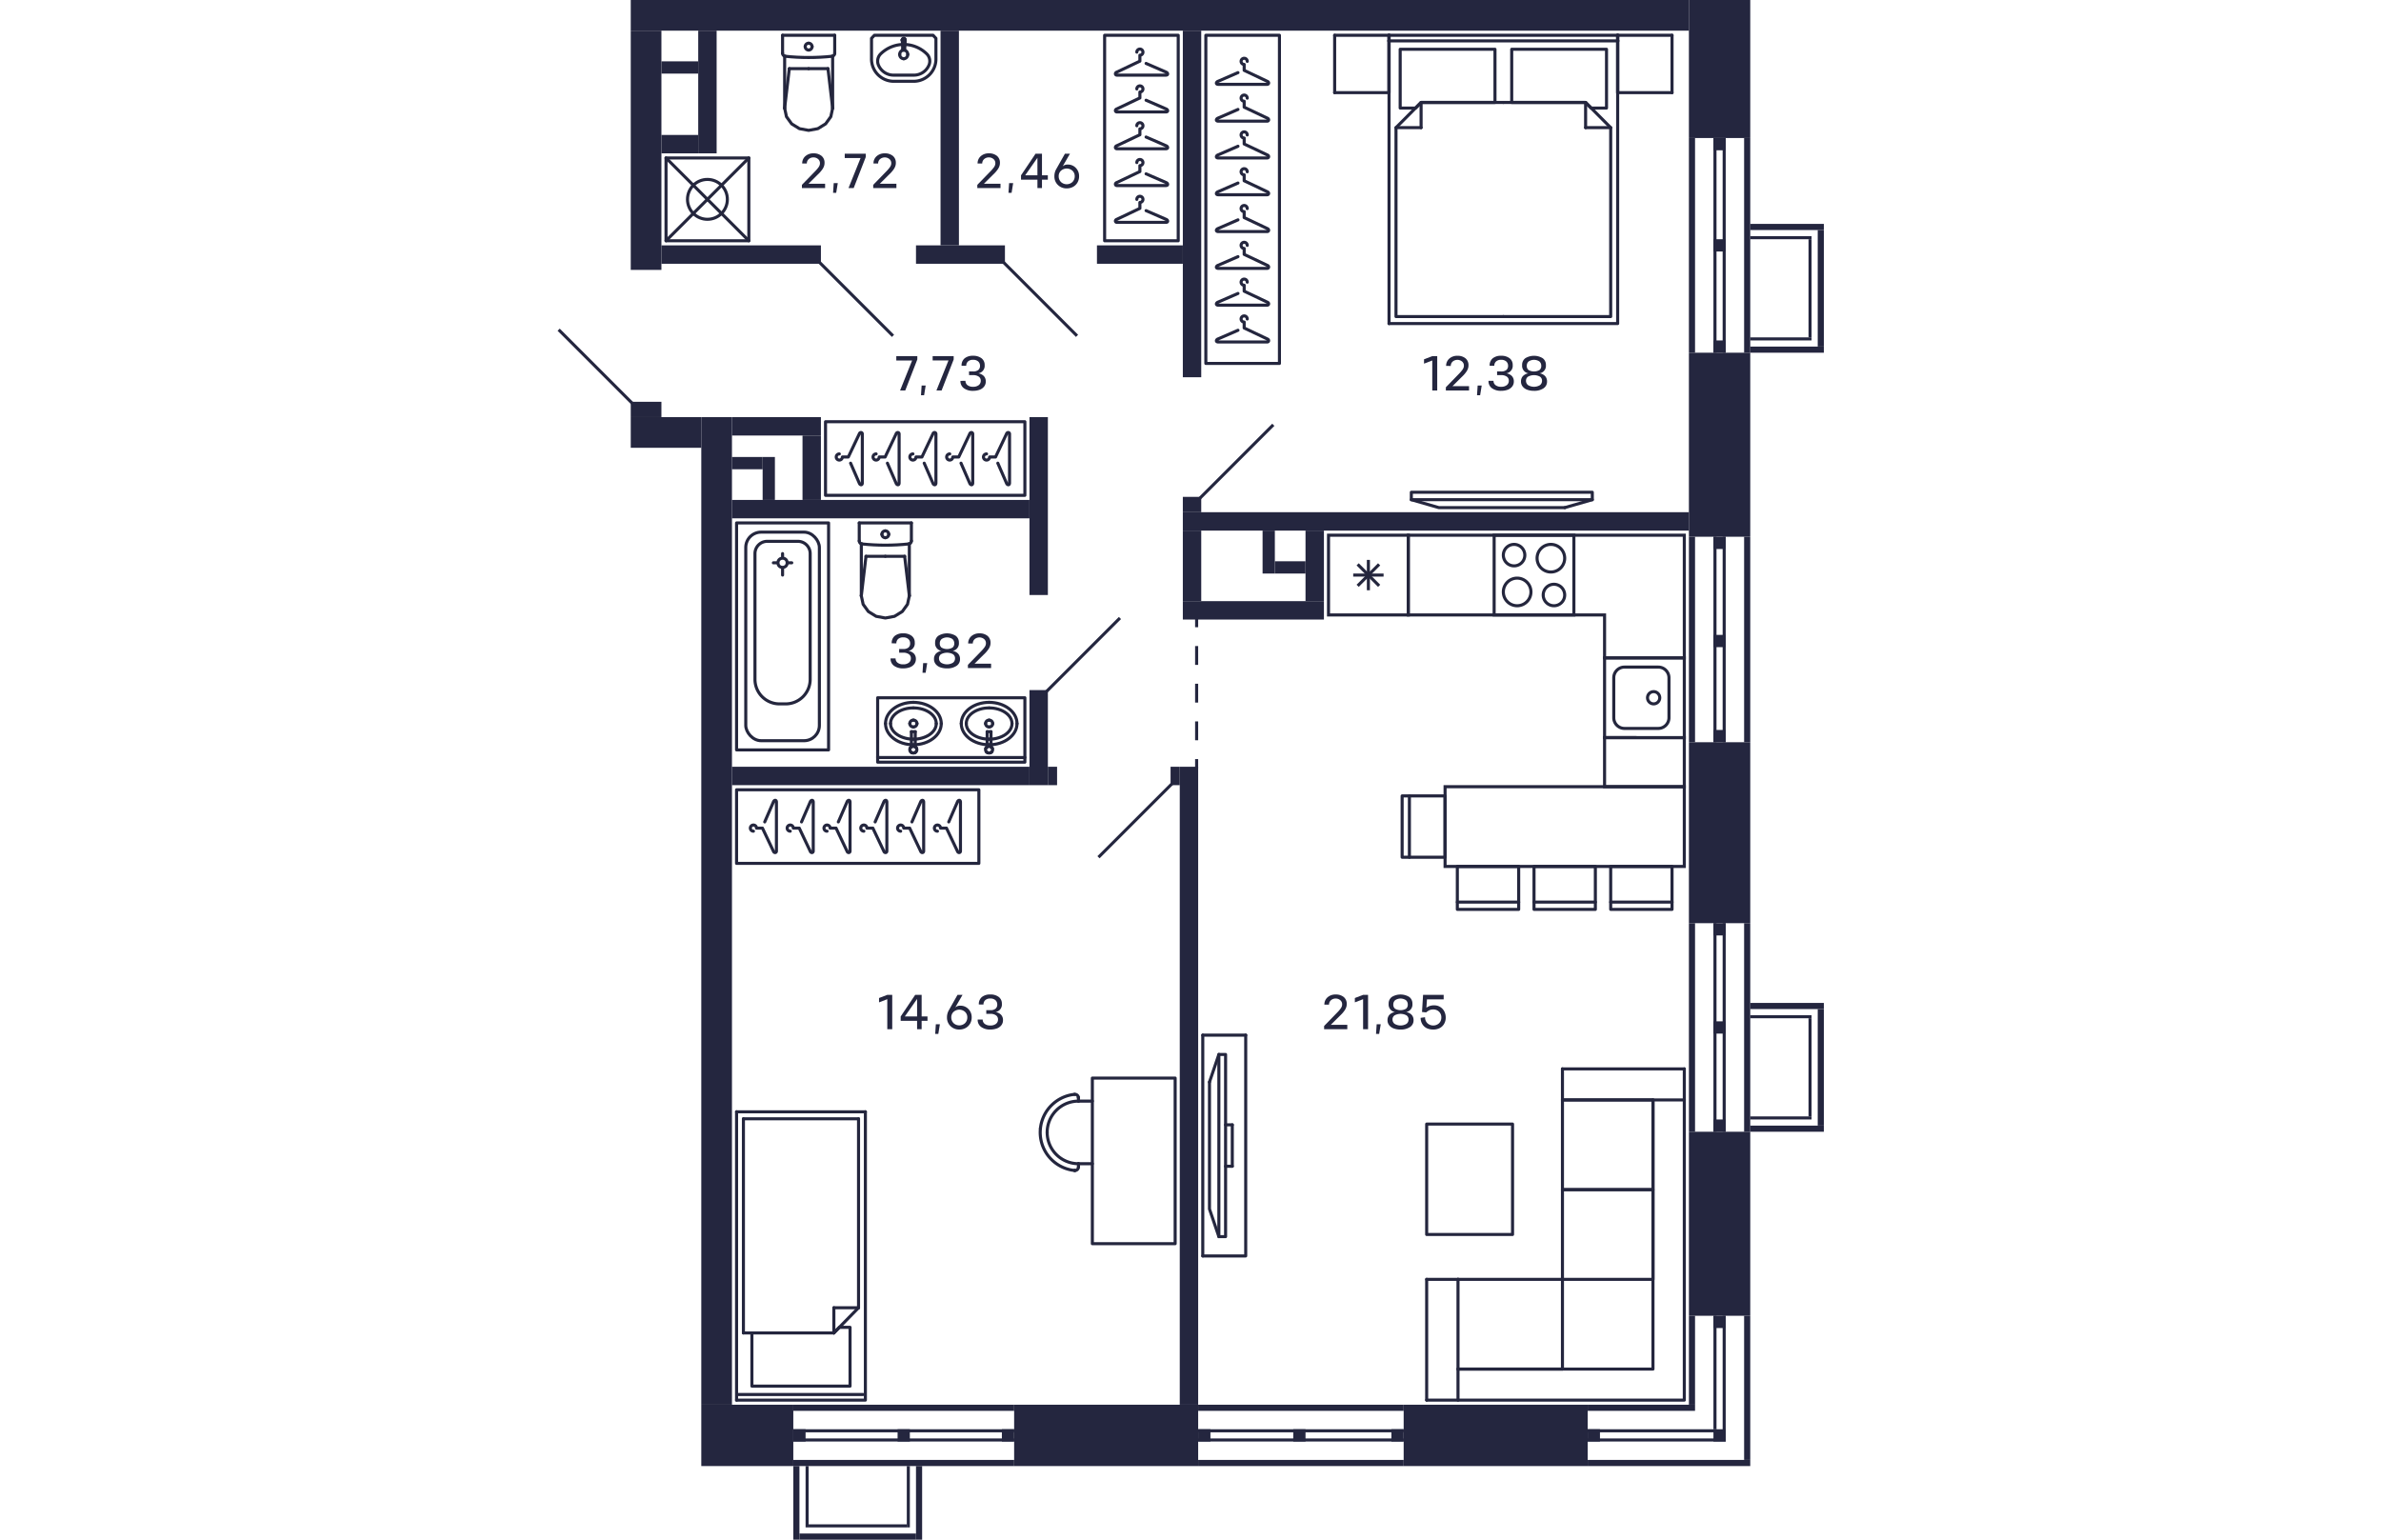 <svg xmlns="http://www.w3.org/2000/svg"   viewBox="0 0 413 502" width="883" height="571">
  <title>C-2-2_25-28fl_1_m</title>
  <g id="Слой_2" data-name="Слой 2">
    <g id="C-2-2_25-28fl_1">
      <g id="m">
        <g>
          <rect x="87.5" y="137.5" width="65" height="24" fill="none" stroke="#24263e" stroke-linecap="round" stroke-linejoin="round"/>
          <path d="M143.681,151.021,146.5,157.5c.235.657.969.817,1,0v-16c0-.577-.757-.7-1,0l-3.562,7.5H141a1,1,0,1,1-1-1" fill="none" stroke="#24263e" stroke-linecap="round" stroke-linejoin="round"/>
          <path d="M131.681,151.021,134.5,157.5c.235.657.969.817,1,0v-16c0-.577-.757-.7-1,0l-3.562,7.5H129a1,1,0,1,1-1-1" fill="none" stroke="#24263e" stroke-linecap="round" stroke-linejoin="round"/>
          <path d="M119.681,151.021,122.5,157.5c.235.657.969.817,1,0v-16c0-.577-.757-.7-1,0l-3.562,7.5H117a1,1,0,1,1-1-1" fill="none" stroke="#24263e" stroke-linecap="round" stroke-linejoin="round"/>
          <path d="M107.681,151.021,110.5,157.5c.235.657.969.817,1,0v-16c0-.577-.757-.7-1,0l-3.562,7.5H105a1,1,0,1,1-1-1" fill="none" stroke="#24263e" stroke-linecap="round" stroke-linejoin="round"/>
          <path d="M95.681,151.021,98.5,157.5c.235.657.969.817,1,0v-16c0-.577-.757-.7-1,0L94.938,149H93a1,1,0,1,1-1-1" fill="none" stroke="#24263e" stroke-linecap="round" stroke-linejoin="round"/>
        </g>
        <g>
          <rect x="211.5" y="11.5" width="24" height="107" fill="none" stroke="#24263e" stroke-linecap="round" stroke-linejoin="round"/>
          <path d="M221.979,83.681,215.5,86.5c-.657.235-.817.969,0,1h16c.577,0,.7-.757,0-1L224,82.938V81a1,1,0,1,1,1-1" fill="none" stroke="#24263e" stroke-linecap="round" stroke-linejoin="round"/>
          <path d="M221.979,71.681,215.5,74.5c-.657.235-.817.969,0,1h16c.577,0,.7-.757,0-1L224,70.938V69a1,1,0,1,1,1-1" fill="none" stroke="#24263e" stroke-linecap="round" stroke-linejoin="round"/>
          <path d="M221.979,107.681,215.5,110.5c-.657.235-.817.969,0,1h16c.577,0,.7-.757,0-1l-7.5-3.562V105a1,1,0,1,1,1-1" fill="none" stroke="#24263e" stroke-linecap="round" stroke-linejoin="round"/>
          <path d="M221.979,95.681,215.5,98.5c-.657.235-.817.969,0,1h16c.577,0,.7-.757,0-1L224,94.938V93a1,1,0,1,1,1-1" fill="none" stroke="#24263e" stroke-linecap="round" stroke-linejoin="round"/>
          <path d="M221.979,59.681,215.5,62.5c-.657.235-.817.969,0,1h16c.577,0,.7-.757,0-1L224,58.938V57a1,1,0,1,1,1-1" fill="none" stroke="#24263e" stroke-linecap="round" stroke-linejoin="round"/>
          <path d="M221.979,47.681,215.5,50.5c-.657.235-.816.969,0,1h16c.577,0,.7-.757,0-1L224,46.938V45a1,1,0,1,1,1-1" fill="none" stroke="#24263e" stroke-linecap="round" stroke-linejoin="round"/>
          <path d="M221.979,35.681,215.5,38.5c-.657.235-.817.969,0,1h16c.577,0,.7-.757,0-1L224,34.938V33a1,1,0,1,1,1-1" fill="none" stroke="#24263e" stroke-linecap="round" stroke-linejoin="round"/>
          <path d="M221.979,23.681,215.5,26.5c-.657.235-.816.969,0,1h16c.577,0,.7-.757,0-1L224,22.938V21a1,1,0,1,1,1-1" fill="none" stroke="#24263e" stroke-linecap="round" stroke-linejoin="round"/>
        </g>
        <g>
          <rect x="178.5" y="11.5" width="24" height="67" fill="none" stroke="#24263e" stroke-linecap="round" stroke-linejoin="round"/>
          <path d="M192.021,44.681,198.5,47.5c.657.235.817.969,0,1h-16c-.577,0-.7-.757,0-1l7.5-3.562V42a1,1,0,1,0-1-1" fill="none" stroke="#24263e" stroke-linecap="round" stroke-linejoin="round"/>
          <path d="M192.021,32.681,198.5,35.5c.657.235.817.969,0,1h-16c-.577,0-.7-.757,0-1l7.5-3.562V30a1,1,0,1,0-1-1" fill="none" stroke="#24263e" stroke-linecap="round" stroke-linejoin="round"/>
          <path d="M192.021,68.681,198.5,71.5c.657.235.817.969,0,1h-16c-.577,0-.7-.757,0-1l7.5-3.562V66a1,1,0,1,0-1-1" fill="none" stroke="#24263e" stroke-linecap="round" stroke-linejoin="round"/>
          <path d="M192.021,56.681,198.5,59.5c.657.235.817.969,0,1h-16c-.577,0-.7-.757,0-1l7.5-3.562V54a1,1,0,1,0-1-1" fill="none" stroke="#24263e" stroke-linecap="round" stroke-linejoin="round"/>
          <path d="M192.021,20.681,198.5,23.5c.657.235.817.969,0,1h-16c-.577,0-.7-.757,0-1l7.5-3.562V18a1,1,0,1,0-1-1" fill="none" stroke="#24263e" stroke-linecap="round" stroke-linejoin="round"/>
        </g>
        <g>
          <rect x="58.5" y="257.5" width="79" height="24" fill="none" stroke="#24263e" stroke-linecap="round" stroke-linejoin="round"/>
          <path d="M103.681,267.979,106.5,261.5c.235-.657.969-.817,1,0v16c0,.577-.757.7-1,0l-3.562-7.5H101a1,1,0,1,0-1,1" fill="none" stroke="#24263e" stroke-linecap="round" stroke-linejoin="round"/>
          <path d="M91.681,267.979,94.5,261.5c.235-.657.969-.817,1,0v16c0,.577-.757.7-1,0L90.938,270H89a1,1,0,1,0-1,1" fill="none" stroke="#24263e" stroke-linecap="round" stroke-linejoin="round"/>
          <path d="M127.681,267.979,130.5,261.5c.235-.657.969-.817,1,0v16c0,.577-.757.7-1,0l-3.562-7.5H125a1,1,0,1,0-1,1" fill="none" stroke="#24263e" stroke-linecap="round" stroke-linejoin="round"/>
          <path d="M115.681,267.979,118.5,261.5c.235-.657.969-.817,1,0v16c0,.577-.757.7-1,0l-3.562-7.5H113a1,1,0,1,0-1,1" fill="none" stroke="#24263e" stroke-linecap="round" stroke-linejoin="round"/>
          <path d="M79.681,267.979,82.5,261.5c.235-.657.969-.817,1,0v16c0,.577-.757.7-1,0L78.938,270H77a1,1,0,1,0-1,1" fill="none" stroke="#24263e" stroke-linecap="round" stroke-linejoin="round"/>
          <path d="M67.681,267.979,70.5,261.5c.235-.657.969-.816,1,0v16c0,.577-.757.7-1,0L66.938,270H65a1,1,0,1,0-1,1" fill="none" stroke="#24263e" stroke-linecap="round" stroke-linejoin="round"/>
        </g>
        <g>
          <path d="M159.769,369.217a10.2,10.2,0,0,1,10.2-10.2" fill="none" stroke="#24263e" stroke-linecap="round" stroke-linejoin="round"/>
          <path d="M169.973,379.421a10.2,10.2,0,0,1-10.2-10.2" fill="none" stroke="#24263e" stroke-linecap="round" stroke-linejoin="round"/>
          <line x1="169.973" y1="359.012" x2="174.5" y2="359.012" fill="none" stroke="#24263e" stroke-linecap="round" stroke-linejoin="round"/>
          <line x1="174.5" y1="379.421" x2="169.973" y2="379.421" fill="none" stroke="#24263e" stroke-linecap="round" stroke-linejoin="round"/>
          <path d="M169.967,357.84a1.166,1.166,0,0,1,.006.118" fill="none" stroke="#24263e" stroke-linecap="round" stroke-linejoin="round"/>
          <path d="M168.7,356.809a1.155,1.155,0,0,1,1.266,1.031" fill="none" stroke="#24263e" stroke-linecap="round" stroke-linejoin="round"/>
          <line x1="169.973" y1="357.958" x2="169.973" y2="359.012" fill="none" stroke="#24263e" stroke-linecap="round" stroke-linejoin="round"/>
          <path d="M168.818,381.63a1.146,1.146,0,0,1-.117-.006" fill="none" stroke="#24263e" stroke-linecap="round" stroke-linejoin="round"/>
          <path d="M169.973,380.475a1.155,1.155,0,0,1-1.155,1.155" fill="none" stroke="#24263e" stroke-linecap="round" stroke-linejoin="round"/>
          <line x1="169.973" y1="379.421" x2="169.973" y2="380.475" fill="none" stroke="#24263e" stroke-linecap="round" stroke-linejoin="round"/>
          <path d="M157.566,367.944A12.474,12.474,0,0,1,168.7,356.809" fill="none" stroke="#24263e" stroke-linecap="round" stroke-linejoin="round"/>
          <path d="M157.566,367.944a12.472,12.472,0,0,0,11.135,13.68" fill="none" stroke="#24263e" stroke-linecap="round" stroke-linejoin="round"/>
          <polyline points="174.5 351.5 174.5 405.5 201.5 405.5 201.5 351.5 174.5 351.5" fill="none" stroke="#24263e" stroke-linecap="round" stroke-linejoin="round"/>
        </g>
        <g>
          <line x1="281.682" y1="33.403" x2="281.682" y2="41.617" fill="none" stroke="#24263e" stroke-linecap="round" stroke-linejoin="round"/>
          <line x1="273.5" y1="41.617" x2="281.682" y2="41.617" fill="none" stroke="#24263e" stroke-linecap="round" stroke-linejoin="round"/>
          <polyline points="308.5 33.403 281.682 33.403 273.5 41.617 273.5 103.218 308.5 103.218" fill="none" stroke="#24263e" stroke-linecap="round" stroke-linejoin="round"/>
          <line x1="335.318" y1="33.403" x2="335.318" y2="41.617" fill="none" stroke="#24263e" stroke-linecap="round" stroke-linejoin="round"/>
          <line x1="343.5" y1="41.617" x2="335.318" y2="41.617" fill="none" stroke="#24263e" stroke-linecap="round" stroke-linejoin="round"/>
          <polyline points="308.5 103.218 343.5 103.218 343.5 41.617 335.318 33.403 308.5 33.403" fill="none" stroke="#24263e" stroke-linecap="round" stroke-linejoin="round"/>
          <polyline points="305.773 33.403 305.773 16.063 274.864 16.063 274.864 35.228 279.864 35.228 281.682 33.403 305.773 33.403" fill="none" stroke="#24263e" stroke-linecap="round" stroke-linejoin="round"/>
          <polyline points="335.318 33.403 337.136 35.228 342.136 35.228 342.136 16.063 311.227 16.063 311.227 33.403 335.318 33.403" fill="none" stroke="#24263e" stroke-linecap="round" stroke-linejoin="round"/>
          <line x1="253.5" y1="30.209" x2="253.5" y2="11.5" fill="none" stroke="#24263e" stroke-linecap="round" stroke-linejoin="round"/>
          <line x1="253.5" y1="30.209" x2="271.227" y2="30.209" fill="none" stroke="#24263e" stroke-linecap="round" stroke-linejoin="round"/>
          <line x1="271.227" y1="30.209" x2="271.227" y2="11.5" fill="none" stroke="#24263e" stroke-linecap="round" stroke-linejoin="round"/>
          <line x1="271.227" y1="11.5" x2="253.5" y2="11.5" fill="none" stroke="#24263e" stroke-linecap="round" stroke-linejoin="round"/>
          <line x1="345.773" y1="30.209" x2="345.773" y2="11.5" fill="none" stroke="#24263e" stroke-linecap="round" stroke-linejoin="round"/>
          <line x1="345.773" y1="30.209" x2="363.5" y2="30.209" fill="none" stroke="#24263e" stroke-linecap="round" stroke-linejoin="round"/>
          <line x1="363.5" y1="30.209" x2="363.5" y2="11.5" fill="none" stroke="#24263e" stroke-linecap="round" stroke-linejoin="round"/>
          <line x1="363.5" y1="11.5" x2="345.773" y2="11.5" fill="none" stroke="#24263e" stroke-linecap="round" stroke-linejoin="round"/>
          <line x1="271.227" y1="30.209" x2="271.227" y2="11.5" fill="none" stroke="#24263e" stroke-linecap="round" stroke-linejoin="round"/>
          <line x1="345.773" y1="11.5" x2="345.773" y2="30.209" fill="none" stroke="#24263e" stroke-linecap="round" stroke-linejoin="round"/>
          <polyline points="345.773 11.5 345.773 105.5 271.227 105.5" fill="none" stroke="#24263e" stroke-linecap="round" stroke-linejoin="round"/>
          <line x1="271.227" y1="105.5" x2="271.227" y2="11.5" fill="none" stroke="#24263e" stroke-linecap="round" stroke-linejoin="round"/>
          <line x1="271.227" y1="11.5" x2="345.773" y2="11.5" fill="none" stroke="#24263e" stroke-linecap="round" stroke-linejoin="round"/>
          <line x1="345.866" y1="13.325" x2="271.134" y2="13.325" fill="none" stroke="#24263e" stroke-linecap="round" stroke-linejoin="round"/>
        </g>
        <g>
          <polyline points="278.5 160.5 337.5 160.5 337.5 162.924 278.5 162.924 278.5 160.5" fill="none" stroke="#24263e" stroke-linecap="round" stroke-linejoin="round"/>
          <line x1="328.561" y1="165.5" x2="337.5" y2="162.924" fill="none" stroke="#24263e" stroke-linecap="round" stroke-linejoin="round"/>
          <polyline points="328.561 165.5 287.439 165.5 278.5 162.924" fill="none" stroke="#24263e" stroke-linecap="round" stroke-linejoin="round"/>
        </g>
        <g>
          <g>
            <line x1="343.5" y1="294.13" x2="363.5" y2="294.13" fill="none" stroke="#24263e" stroke-linecap="round" stroke-linejoin="round"/>
            <polyline points="343.5 282.5 363.5 282.5 363.5 296.5 343.5 296.5 343.5 282.5" fill="none" stroke="#24263e" stroke-linecap="round" stroke-linejoin="round"/>
          </g>
          <g>
            <line x1="318.5" y1="294.13" x2="338.5" y2="294.13" fill="none" stroke="#24263e" stroke-linecap="round" stroke-linejoin="round"/>
            <polyline points="318.5 282.5 338.5 282.5 338.5 296.5 318.5 296.5 318.5 282.5" fill="none" stroke="#24263e" stroke-linecap="round" stroke-linejoin="round"/>
          </g>
          <g>
            <line x1="293.5" y1="294.13" x2="313.5" y2="294.13" fill="none" stroke="#24263e" stroke-linecap="round" stroke-linejoin="round"/>
            <polyline points="293.5 282.5 313.5 282.5 313.5 296.5 293.5 296.5 293.5 282.5" fill="none" stroke="#24263e" stroke-linecap="round" stroke-linejoin="round"/>
          </g>
          <g>
            <line x1="277.87" y1="259.5" x2="277.87" y2="279.5" fill="none" stroke="#24263e" stroke-linecap="round" stroke-linejoin="round"/>
            <polyline points="289.5 259.5 289.5 279.5 275.5 279.5 275.5 259.5 289.5 259.5" fill="none" stroke="#24263e" stroke-linecap="round" stroke-linejoin="round"/>
          </g>
          <rect x="289.5" y="256.5" width="78" height="26" fill="none" stroke="#24263e" stroke-linecap="round" stroke-miterlimit="10"/>
        </g>
        <g>
          <line x1="217.938" y1="380.25" x2="220.125" y2="380.25" fill="none" stroke="#24263e" stroke-linecap="round" stroke-linejoin="round"/>
          <line x1="212.687" y1="352.8" x2="215.75" y2="343.8" fill="none" stroke="#24263e" stroke-linecap="round" stroke-linejoin="round"/>
          <polyline points="212.687 352.8 212.687 394.2 215.75 403.2" fill="none" stroke="#24263e" stroke-linecap="round" stroke-linejoin="round"/>
          <polyline points="217.938 403.2 217.938 343.8 215.75 343.8 215.75 403.2 217.938 403.2" fill="none" stroke="#24263e" stroke-linecap="round" stroke-linejoin="round"/>
          <line x1="210.5" y1="337.5" x2="224.5" y2="337.5" fill="none" stroke="#24263e" stroke-linecap="round" stroke-linejoin="round"/>
          <polyline points="224.5 337.5 224.5 409.5 210.5 409.5" fill="none" stroke="#24263e" stroke-linecap="round" stroke-linejoin="round"/>
          <line x1="210.5" y1="409.5" x2="210.5" y2="337.5" fill="none" stroke="#24263e" stroke-linecap="round" stroke-linejoin="round"/>
          <line x1="220.125" y1="380.25" x2="220.125" y2="366.75" fill="none" stroke="#24263e" stroke-linecap="round" stroke-linejoin="round"/>
          <line x1="217.938" y1="366.75" x2="220.125" y2="366.75" fill="none" stroke="#24263e" stroke-linecap="round" stroke-linejoin="round"/>
        </g>
        <g>
          <polyline points="327.77 348.5 327.77 358.625 367.5 358.625" fill="none" stroke="#24263e" stroke-linecap="round" stroke-linejoin="round"/>
          <line x1="283.5" y1="417.125" x2="293.716" y2="417.125" fill="none" stroke="#24263e" stroke-linecap="round" stroke-linejoin="round"/>
          <line x1="293.716" y1="417.125" x2="293.716" y2="456.5" fill="none" stroke="#24263e" stroke-linecap="round" stroke-linejoin="round"/>
          <polyline points="327.77 358.625 357.284 358.625 357.284 387.875 327.77 387.875" fill="none" stroke="#24263e" stroke-linecap="round" stroke-linejoin="round"/>
          <polyline points="327.77 387.875 357.284 387.875 357.284 417.125 327.77 417.125" fill="none" stroke="#24263e" stroke-linecap="round" stroke-linejoin="round"/>
          <line x1="327.77" y1="446.375" x2="293.716" y2="446.375" fill="none" stroke="#24263e" stroke-linecap="round" stroke-linejoin="round"/>
          <line x1="327.77" y1="446.375" x2="327.77" y2="417.125" fill="none" stroke="#24263e" stroke-linecap="round" stroke-linejoin="round"/>
          <line x1="293.716" y1="417.125" x2="327.77" y2="417.125" fill="none" stroke="#24263e" stroke-linecap="round" stroke-linejoin="round"/>
          <polyline points="327.77 417.125 327.77 387.875 327.77 358.625" fill="none" stroke="#24263e" stroke-linecap="round" stroke-linejoin="round"/>
          <line x1="367.5" y1="348.5" x2="327.77" y2="348.5" fill="none" stroke="#24263e" stroke-linecap="round" stroke-linejoin="round"/>
          <line x1="283.5" y1="456.5" x2="283.5" y2="417.125" fill="none" stroke="#24263e" stroke-linecap="round" stroke-linejoin="round"/>
          <polyline points="283.5 456.5 367.5 456.5 367.5 348.5" fill="none" stroke="#24263e" stroke-linecap="round" stroke-linejoin="round"/>
          <polyline points="293.716 446.375 357.284 446.375 357.284 358.625" fill="none" stroke="#24263e" stroke-linecap="round" stroke-linejoin="round"/>
        </g>
        <polyline points="311.5 366.5 311.5 402.5 283.5 402.5 283.5 366.5 311.5 366.5 311.5 402.5 283.5 402.5" fill="none" stroke="#24263e" stroke-linecap="round" stroke-linejoin="round"/>
        <g>
          <line x1="58.5" y1="362.5" x2="58.5" y2="456.5" fill="none" stroke="#24263e" stroke-linecap="round" stroke-linejoin="round"/>
          <polyline points="58.5 456.5 100.5 456.5 100.5 362.5" fill="none" stroke="#24263e" stroke-linecap="round" stroke-linejoin="round"/>
          <line x1="60.734" y1="434.597" x2="90.223" y2="434.597" fill="none" stroke="#24263e" stroke-linecap="round" stroke-linejoin="round"/>
          <line x1="60.734" y1="434.597" x2="60.734" y2="364.782" fill="none" stroke="#24263e" stroke-linecap="round" stroke-linejoin="round"/>
          <line x1="98.266" y1="364.782" x2="98.266" y2="426.384" fill="none" stroke="#24263e" stroke-linecap="round" stroke-linejoin="round"/>
          <line x1="99.787" y1="454.675" x2="58.589" y2="454.675" fill="none" stroke="#24263e" stroke-linecap="round" stroke-linejoin="round"/>
          <line x1="90.223" y1="434.597" x2="90.223" y2="426.384" fill="none" stroke="#24263e" stroke-linecap="round" stroke-linejoin="round"/>
          <line x1="98.266" y1="426.384" x2="90.223" y2="426.384" fill="none" stroke="#24263e" stroke-linecap="round" stroke-linejoin="round"/>
          <line x1="98.266" y1="426.384" x2="90.223" y2="434.597" fill="none" stroke="#24263e" stroke-linecap="round" stroke-linejoin="round"/>
          <polyline points="90.223 434.597 92.011 432.772 95.5 432.772 95.5 451.937 63.5 451.937 63.5 434.597" fill="none" stroke="#24263e" stroke-linecap="round" stroke-linejoin="round"/>
          <polyline points="60.734 364.782 62.968 364.782 98.266 364.782" fill="none" stroke="#24263e" stroke-linecap="round" stroke-linejoin="round"/>
          <line x1="100.5" y1="362.5" x2="58.5" y2="362.5" fill="none" stroke="#24263e" stroke-linecap="round" stroke-linejoin="round"/>
        </g>
      </g>
      <g id="sant">
        <g>
          <path d="M331,175v25H306V175h25m1-1H305v27h27V174Z" fill="#24263d"/>
          <path d="M325,191a3,3,0,1,1-3,3,3,3,0,0,1,3-3m0-1a4,4,0,1,0,4,4,4,4,0,0,0-4-4Z" fill="#24263d"/>
          <path d="M312,178a3,3,0,1,1-3,3,3,3,0,0,1,3-3m0-1a4,4,0,1,0,4,4,4,4,0,0,0-4-4Z" fill="#24263d"/>
          <path d="M313,189a4,4,0,1,1-4,4,4,4,0,0,1,4-4m0-1a5,5,0,1,0,5,5,5,5,0,0,0-5-5Z" fill="#24263d"/>
          <path d="M324,178a4,4,0,1,1-4,4,4,4,0,0,1,4-4m0-1a5,5,0,1,0,5,5,5,5,0,0,0-5-5Z" fill="#24263d"/>
        </g>
        <g>
          <path d="M367,215v25H342V215h25m1-1H341v27h27V214Z" fill="#24263d"/>
          <path d="M359,218a3,3,0,0,1,3,3v13a3,3,0,0,1-3,3H348a3,3,0,0,1-3-3V221a3,3,0,0,1,3-3h11m0-1H348a4,4,0,0,0-4,4v13a4,4,0,0,0,4,4h11a4,4,0,0,0,4-4V221a4,4,0,0,0-4-4Z" fill="#24263d"/>
          <circle cx="357.5" cy="227.5" r="2" fill="none" stroke="#24263d" stroke-miterlimit="10"/>
        </g>
        <g>
          <path d="M277,175v25H252V175h25m1-1H251v27h27V174Z" fill="#24263d"/>
          <line x1="268" y1="184" x2="261" y2="191" fill="none" stroke="#24263d" stroke-miterlimit="10"/>
          <line x1="261" y1="184" x2="268" y2="191" fill="none" stroke="#24263d" stroke-miterlimit="10"/>
          <line x1="269.45" y1="187.5" x2="259.55" y2="187.5" fill="none" stroke="#24263d" stroke-miterlimit="10"/>
          <line x1="264.5" y1="182.55" x2="264.5" y2="192.45" fill="none" stroke="#24263d" stroke-miterlimit="10"/>
        </g>
        <path d="M367,175v39H342V200H278V175h89m1-1H277v27h64v14h27V174Z" fill="#24263d"/>
        <g>
          <line x1="107" y1="181.383" x2="113.303" y2="181.383" fill="none" stroke="#24263d" stroke-linecap="round" stroke-linejoin="round"/>
          <line x1="115.5" y1="170.5" x2="115.5" y2="176.365" fill="none" stroke="#24263d" stroke-linecap="round" stroke-linejoin="round"/>
          <polyline points="114.826 194.271 114.231 197.037 112.534 199.383 109.995 200.95 107 201.5 104.005 200.95 101.466 199.383 99.769 197.037 99.174 194.271" fill="none" stroke="#24263d" stroke-linecap="round" stroke-linejoin="round"/>
          <line x1="98.5" y1="170.5" x2="98.5" y2="176.365" fill="none" stroke="#24263d" stroke-linecap="round" stroke-linejoin="round"/>
          <polyline points="115.5 176.365 115.484 176.545 115.435 176.718 115.355 176.88 115.248 177.024 115.116 177.147 114.964 177.244 114.797 177.311 114.621 177.347" fill="none" stroke="#24263d" stroke-linecap="round" stroke-linejoin="round"/>
          <line x1="99.174" y1="177.302" x2="99.174" y2="194.271" fill="none" stroke="#24263d" stroke-linecap="round" stroke-linejoin="round"/>
          <polyline points="114.621 177.347 112.721 177.522 110.818 177.647 108.912 177.722 107.004 177.748 105.097 177.723 103.191 177.648 101.288 177.523 99.388 177.348" fill="none" stroke="#24263d" stroke-linecap="round" stroke-linejoin="round"/>
          <line x1="114.826" y1="194.25" x2="113.303" y2="181.383" fill="none" stroke="#24263d" stroke-linecap="round" stroke-linejoin="round"/>
          <line x1="99.174" y1="194.25" x2="100.697" y2="181.383" fill="none" stroke="#24263d" stroke-linecap="round" stroke-linejoin="round"/>
          <line x1="107" y1="181.383" x2="100.697" y2="181.383" fill="none" stroke="#24263d" stroke-linecap="round" stroke-linejoin="round"/>
          <line x1="114.826" y1="177.311" x2="114.826" y2="194.271" fill="none" stroke="#24263d" stroke-linecap="round" stroke-linejoin="round"/>
          <polyline points="99.388 177.348 99.21 177.313 99.042 177.247 98.888 177.15 98.755 177.028 98.646 176.883 98.566 176.72 98.517 176.546 98.5 176.365" fill="none" stroke="#24263d" stroke-linecap="round" stroke-linejoin="round"/>
          <line x1="115.5" y1="170.5" x2="98.5" y2="170.5" fill="none" stroke="#24263d" stroke-linecap="round" stroke-linejoin="round"/>
          <path d="M107,175.309a1.113,1.113,0,0,1-1.118-1.108" fill="none" stroke="#24263d" stroke-linecap="round" stroke-linejoin="round"/>
          <path d="M108.118,174.2A1.113,1.113,0,0,1,107,175.309" fill="none" stroke="#24263d" stroke-linecap="round" stroke-linejoin="round"/>
          <path d="M107,173.094a1.112,1.112,0,0,1,1.118,1.107" fill="none" stroke="#24263d" stroke-linecap="round" stroke-linejoin="round"/>
          <path d="M105.882,174.2A1.112,1.112,0,0,1,107,173.094" fill="none" stroke="#24263d" stroke-linecap="round" stroke-linejoin="round"/>
        </g>
        <g>
          <line x1="82" y1="22.383" x2="88.303" y2="22.383" fill="none" stroke="#24263d" stroke-linecap="round" stroke-linejoin="round"/>
          <line x1="90.5" y1="11.5" x2="90.5" y2="17.365" fill="none" stroke="#24263d" stroke-linecap="round" stroke-linejoin="round"/>
          <polyline points="89.826 35.271 89.231 38.037 87.534 40.383 84.995 41.95 82 42.5 79.005 41.95 76.466 40.383 74.769 38.037 74.174 35.271" fill="none" stroke="#24263d" stroke-linecap="round" stroke-linejoin="round"/>
          <line x1="73.5" y1="11.5" x2="73.5" y2="17.365" fill="none" stroke="#24263d" stroke-linecap="round" stroke-linejoin="round"/>
          <polyline points="90.5 17.365 90.484 17.545 90.435 17.718 90.355 17.88 90.248 18.024 90.116 18.147 89.964 18.244 89.797 18.311 89.621 18.347" fill="none" stroke="#24263d" stroke-linecap="round" stroke-linejoin="round"/>
          <line x1="74.174" y1="18.302" x2="74.174" y2="35.271" fill="none" stroke="#24263d" stroke-linecap="round" stroke-linejoin="round"/>
          <polyline points="89.621 18.347 87.721 18.522 85.818 18.647 83.912 18.722 82.004 18.748 80.097 18.723 78.191 18.648 76.288 18.523 74.388 18.348" fill="none" stroke="#24263d" stroke-linecap="round" stroke-linejoin="round"/>
          <line x1="89.826" y1="35.25" x2="88.303" y2="22.383" fill="none" stroke="#24263d" stroke-linecap="round" stroke-linejoin="round"/>
          <line x1="74.174" y1="35.25" x2="75.697" y2="22.383" fill="none" stroke="#24263d" stroke-linecap="round" stroke-linejoin="round"/>
          <line x1="82" y1="22.383" x2="75.697" y2="22.383" fill="none" stroke="#24263d" stroke-linecap="round" stroke-linejoin="round"/>
          <line x1="89.826" y1="18.311" x2="89.826" y2="35.271" fill="none" stroke="#24263d" stroke-linecap="round" stroke-linejoin="round"/>
          <polyline points="74.388 18.348 74.21 18.313 74.042 18.247 73.888 18.15 73.755 18.028 73.646 17.883 73.566 17.72 73.517 17.546 73.5 17.365" fill="none" stroke="#24263d" stroke-linecap="round" stroke-linejoin="round"/>
          <line x1="90.5" y1="11.5" x2="73.5" y2="11.5" fill="none" stroke="#24263d" stroke-linecap="round" stroke-linejoin="round"/>
          <path d="M82,16.309A1.113,1.113,0,0,1,80.882,15.2" fill="none" stroke="#24263d" stroke-linecap="round" stroke-linejoin="round"/>
          <path d="M83.118,15.2A1.113,1.113,0,0,1,82,16.309" fill="none" stroke="#24263d" stroke-linecap="round" stroke-linejoin="round"/>
          <path d="M82,14.094A1.112,1.112,0,0,1,83.118,15.2" fill="none" stroke="#24263d" stroke-linecap="round" stroke-linejoin="round"/>
          <path d="M80.882,15.2A1.112,1.112,0,0,1,82,14.094" fill="none" stroke="#24263d" stroke-linecap="round" stroke-linejoin="round"/>
        </g>
        <g>
          <rect x="35.5" y="51.5" width="27" height="27" fill="none" stroke="#24263d" stroke-linecap="round" stroke-linejoin="round" transform="translate(98 130) rotate(180)"/>
          <circle cx="49" cy="65" r="6.5" fill="none" stroke="#24263d" stroke-linecap="round" stroke-linejoin="round"/>
          <line x1="62.5" y1="51.5" x2="35.5" y2="78.5" fill="none" stroke="#24263d" stroke-linecap="round" stroke-linejoin="round"/>
          <line x1="62.5" y1="78.5" x2="35.5" y2="51.5" fill="none" stroke="#24263d" stroke-linecap="round" stroke-linejoin="round"/>
        </g>
        <g>
          <circle cx="73.5" cy="183.5" r="1.5" fill="none" stroke="#24263d" stroke-linecap="round" stroke-linejoin="round"/>
          <rect x="58.5" y="170.5" width="30" height="74" fill="none" stroke="#24263d" stroke-linecap="round" stroke-linejoin="round"/>
          <line x1="73.5" y1="181.5" x2="73.5" y2="180.5" fill="none" stroke="#24263d" stroke-linecap="round" stroke-linejoin="round"/>
          <line x1="73.5" y1="185.5" x2="73.5" y2="187.5" fill="none" stroke="#24263d" stroke-linecap="round" stroke-linejoin="round"/>
          <line x1="75.5" y1="183.5" x2="76.5" y2="183.5" fill="none" stroke="#24263d" stroke-linecap="round" stroke-linejoin="round"/>
          <line x1="71.5" y1="183.5" x2="70.5" y2="183.5" fill="none" stroke="#24263d" stroke-linecap="round" stroke-linejoin="round"/>
          <rect x="61.5" y="173.5" width="24" height="68" rx="5" fill="none" stroke="#24263d" stroke-linecap="round" stroke-linejoin="round"/>
          <path d="M68.5,176.5h10a4,4,0,0,1,4,4v41a8,8,0,0,1-8,8h-2a8,8,0,0,1-8-8v-41A4,4,0,0,1,68.5,176.5Z" fill="none" stroke="#24263d" stroke-linecap="round" stroke-linejoin="round"/>
        </g>
        <g>
          <path d="M116.15,234.8a1.14,1.14,0,0,1,1.166,1.112" fill="none" stroke="#24263d" stroke-linecap="round" stroke-linejoin="round"/>
          <path d="M114.985,235.908a1.14,1.14,0,0,1,1.165-1.112" fill="none" stroke="#24263d" stroke-linecap="round" stroke-linejoin="round"/>
          <path d="M116.15,237.02a1.14,1.14,0,0,1-1.165-1.112" fill="none" stroke="#24263d" stroke-linecap="round" stroke-linejoin="round"/>
          <path d="M117.316,235.908a1.14,1.14,0,0,1-1.166,1.112" fill="none" stroke="#24263d" stroke-linecap="round" stroke-linejoin="round"/>
          <polyline points="115.504 238.568 115.552 238.568 115.688 238.568 115.891 238.568 116.131 238.568 116.371 238.568 116.574 238.568 116.71 238.568 116.758 238.568" fill="none" stroke="#24263d" stroke-linecap="round" stroke-linejoin="round"/>
          <path d="M116.15,230.812c4.119,0,7.457,2.282,7.457,5.1" fill="none" stroke="#24263d" stroke-linecap="round" stroke-linejoin="round"/>
          <path d="M108.694,235.908c0-2.814,3.339-5.1,7.456-5.1" fill="none" stroke="#24263d" stroke-linecap="round" stroke-linejoin="round"/>
          <path d="M116.15,241c-4.117,0-7.456-2.281-7.456-5.1" fill="none" stroke="#24263d" stroke-linecap="round" stroke-linejoin="round"/>
          <path d="M123.607,235.908c0,2.815-3.338,5.1-7.457,5.1" fill="none" stroke="#24263d" stroke-linecap="round" stroke-linejoin="round"/>
          <path d="M116.15,229c5.019,0,9.088,3.095,9.088,6.913" fill="none" stroke="#24263d" stroke-linecap="round" stroke-linejoin="round"/>
          <path d="M107.063,235.911c0-3.818,4.069-6.913,9.087-6.913" fill="none" stroke="#24263d" stroke-linecap="round" stroke-linejoin="round"/>
          <path d="M116.15,242.824c-5.018,0-9.087-3.095-9.087-6.913" fill="none" stroke="#24263d" stroke-linecap="round" stroke-linejoin="round"/>
          <path d="M125.238,235.911c0,3.818-4.069,6.913-9.088,6.913" fill="none" stroke="#24263d" stroke-linecap="round" stroke-linejoin="round"/>
          <rect x="104.5" y="227.5" width="48" height="21" fill="none" stroke="#24263d" stroke-linecap="round" stroke-linejoin="round"/>
          <line x1="104.5" y1="246.985" x2="152.5" y2="246.985" fill="none" stroke="#24263d" stroke-linecap="round" stroke-linejoin="round"/>
          <polyline points="116.955 245.205 117.207 244.844 117.296 244.419 117.207 243.993" fill="none" stroke="#24263d" stroke-linecap="round" stroke-linejoin="round"/>
          <line x1="117.207" y1="243.993" x2="116.955" y2="243.632" fill="none" stroke="#24263d" stroke-linecap="round" stroke-linejoin="round"/>
          <line x1="116.577" y1="245.446" x2="116.955" y2="245.205" fill="none" stroke="#24263d" stroke-linecap="round" stroke-linejoin="round"/>
          <line x1="116.955" y1="243.632" x2="116.577" y2="243.391" fill="none" stroke="#24263d" stroke-linecap="round" stroke-linejoin="round"/>
          <line x1="116.758" y1="238.568" x2="116.758" y2="243.507" fill="none" stroke="#24263d" stroke-linecap="round" stroke-linejoin="round"/>
          <line x1="116.577" y1="243.391" x2="116.131" y2="243.306" fill="none" stroke="#24263d" stroke-linecap="round" stroke-linejoin="round"/>
          <polyline points="115.685 245.446 116.131 245.531 116.577 245.446" fill="none" stroke="#24263d" stroke-linecap="round" stroke-linejoin="round"/>
          <line x1="116.131" y1="243.306" x2="115.685" y2="243.391" fill="none" stroke="#24263d" stroke-linecap="round" stroke-linejoin="round"/>
          <line x1="115.685" y1="243.391" x2="115.307" y2="243.632" fill="none" stroke="#24263d" stroke-linecap="round" stroke-linejoin="round"/>
          <line x1="115.307" y1="245.205" x2="115.685" y2="245.446" fill="none" stroke="#24263d" stroke-linecap="round" stroke-linejoin="round"/>
          <line x1="115.504" y1="238.568" x2="115.504" y2="243.507" fill="none" stroke="#24263d" stroke-linecap="round" stroke-linejoin="round"/>
          <line x1="115.307" y1="243.632" x2="115.055" y2="243.993" fill="none" stroke="#24263d" stroke-linecap="round" stroke-linejoin="round"/>
          <polyline points="115.055 243.993 114.966 244.419 115.055 244.844 115.307 245.205" fill="none" stroke="#24263d" stroke-linecap="round" stroke-linejoin="round"/>
          <path d="M140.85,234.8a1.14,1.14,0,0,1,1.165,1.112" fill="none" stroke="#24263d" stroke-linecap="round" stroke-linejoin="round"/>
          <path d="M139.685,235.908a1.139,1.139,0,0,1,1.165-1.112" fill="none" stroke="#24263d" stroke-linecap="round" stroke-linejoin="round"/>
          <path d="M140.85,237.02a1.139,1.139,0,0,1-1.165-1.112" fill="none" stroke="#24263d" stroke-linecap="round" stroke-linejoin="round"/>
          <path d="M142.015,235.908a1.14,1.14,0,0,1-1.165,1.112" fill="none" stroke="#24263d" stroke-linecap="round" stroke-linejoin="round"/>
          <polyline points="140.203 238.568 140.251 238.568 140.387 238.568 140.59 238.568 140.83 238.568 141.07 238.568 141.273 238.568 141.409 238.568 141.457 238.568" fill="none" stroke="#24263d" stroke-linecap="round" stroke-linejoin="round"/>
          <path d="M140.85,230.812c4.118,0,7.456,2.282,7.456,5.1" fill="none" stroke="#24263d" stroke-linecap="round" stroke-linejoin="round"/>
          <path d="M133.393,235.908c0-2.814,3.338-5.1,7.457-5.1" fill="none" stroke="#24263d" stroke-linecap="round" stroke-linejoin="round"/>
          <path d="M140.85,241c-4.119,0-7.457-2.281-7.457-5.1" fill="none" stroke="#24263d" stroke-linecap="round" stroke-linejoin="round"/>
          <path d="M148.306,235.908c0,2.815-3.338,5.1-7.456,5.1" fill="none" stroke="#24263d" stroke-linecap="round" stroke-linejoin="round"/>
          <path d="M140.85,229c5.018,0,9.087,3.095,9.087,6.913" fill="none" stroke="#24263d" stroke-linecap="round" stroke-linejoin="round"/>
          <path d="M131.762,235.911c0-3.818,4.069-6.913,9.088-6.913" fill="none" stroke="#24263d" stroke-linecap="round" stroke-linejoin="round"/>
          <path d="M140.85,242.824c-5.019,0-9.088-3.095-9.088-6.913" fill="none" stroke="#24263d" stroke-linecap="round" stroke-linejoin="round"/>
          <path d="M149.937,235.911c0,3.818-4.069,6.913-9.087,6.913" fill="none" stroke="#24263d" stroke-linecap="round" stroke-linejoin="round"/>
          <polyline points="141.654 245.205 141.906 244.844 141.995 244.419 141.906 243.993" fill="none" stroke="#24263d" stroke-linecap="round" stroke-linejoin="round"/>
          <line x1="141.906" y1="243.993" x2="141.654" y2="243.632" fill="none" stroke="#24263d" stroke-linecap="round" stroke-linejoin="round"/>
          <line x1="141.276" y1="245.446" x2="141.654" y2="245.205" fill="none" stroke="#24263d" stroke-linecap="round" stroke-linejoin="round"/>
          <line x1="141.654" y1="243.632" x2="141.276" y2="243.391" fill="none" stroke="#24263d" stroke-linecap="round" stroke-linejoin="round"/>
          <line x1="141.457" y1="238.568" x2="141.457" y2="243.507" fill="none" stroke="#24263d" stroke-linecap="round" stroke-linejoin="round"/>
          <line x1="141.276" y1="243.391" x2="140.83" y2="243.306" fill="none" stroke="#24263d" stroke-linecap="round" stroke-linejoin="round"/>
          <polyline points="140.384 245.446 140.83 245.531 141.276 245.446" fill="none" stroke="#24263d" stroke-linecap="round" stroke-linejoin="round"/>
          <line x1="140.83" y1="243.306" x2="140.384" y2="243.391" fill="none" stroke="#24263d" stroke-linecap="round" stroke-linejoin="round"/>
          <line x1="140.384" y1="243.391" x2="140.006" y2="243.632" fill="none" stroke="#24263d" stroke-linecap="round" stroke-linejoin="round"/>
          <line x1="140.006" y1="245.205" x2="140.384" y2="245.446" fill="none" stroke="#24263d" stroke-linecap="round" stroke-linejoin="round"/>
          <line x1="140.203" y1="238.568" x2="140.203" y2="243.507" fill="none" stroke="#24263d" stroke-linecap="round" stroke-linejoin="round"/>
          <line x1="140.006" y1="243.632" x2="139.754" y2="243.993" fill="none" stroke="#24263d" stroke-linecap="round" stroke-linejoin="round"/>
          <polyline points="139.754 243.993 139.665 244.419 139.754 244.844 140.006 245.205" fill="none" stroke="#24263d" stroke-linecap="round" stroke-linejoin="round"/>
          <line x1="104.5" y1="246.629" x2="104.511" y2="246.61" fill="none" stroke="#24263d" stroke-linecap="round" stroke-linejoin="round"/>
        </g>
        <g>
          <line x1="113.472" y1="13.052" x2="113.23" y2="15.96" fill="none" stroke="#24263d" stroke-linecap="round" stroke-linejoin="round"/>
          <path d="M112.536,12.962a.538.538,0,0,0,0,.179" fill="none" stroke="#24263d" stroke-linecap="round" stroke-linejoin="round"/>
          <path d="M113.083,12.554a.476.476,0,0,0-.547.408" fill="none" stroke="#24263d" stroke-linecap="round" stroke-linejoin="round"/>
          <path d="M113.464,13.141a.5.5,0,0,0-.381-.587" fill="none" stroke="#24263d" stroke-linecap="round" stroke-linejoin="round"/>
          <path d="M113,19.15a1.356,1.356,0,0,0,1.307-1.4" fill="none" stroke="#24263d" stroke-linecap="round" stroke-linejoin="round"/>
          <path d="M111.693,17.75A1.356,1.356,0,0,0,113,19.15" fill="none" stroke="#24263d" stroke-linecap="round" stroke-linejoin="round"/>
          <path d="M113,16.35a1.356,1.356,0,0,0-1.307,1.4" fill="none" stroke="#24263d" stroke-linecap="round" stroke-linejoin="round"/>
          <path d="M114.307,17.75A1.356,1.356,0,0,0,113,16.35" fill="none" stroke="#24263d" stroke-linecap="round" stroke-linejoin="round"/>
          <path d="M113,16.118c.127,0,.23-.071.23-.158" fill="none" stroke="#24263d" stroke-linecap="round" stroke-linejoin="round"/>
          <path d="M112.77,15.96c0,.087.1.158.23.158" fill="none" stroke="#24263d" stroke-linecap="round" stroke-linejoin="round"/>
          <line x1="112.528" y1="13.052" x2="112.77" y2="15.96" fill="none" stroke="#24263d" stroke-linecap="round" stroke-linejoin="round"/>
          <line x1="112.528" y1="13.052" x2="112.77" y2="15.96" fill="none" stroke="#24263d" stroke-linecap="round" stroke-linejoin="round"/>
          <path d="M113.106,16.093a.26.26,0,0,0,.124-.133" fill="none" stroke="#24263d" stroke-linecap="round" stroke-linejoin="round"/>
          <path d="M112.77,15.96a.247.247,0,0,0,.336.133" fill="none" stroke="#24263d" stroke-linecap="round" stroke-linejoin="round"/>
          <polyline points="113.23 15.96 113.464 13.141 113.472 13.052" fill="none" stroke="#24263d" stroke-linecap="round" stroke-linejoin="round"/>
          <path d="M112.528,13.052a.535.535,0,0,0,.008.089" fill="none" stroke="#24263d" stroke-linecap="round" stroke-linejoin="round"/>
          <path d="M113,12.546a.491.491,0,0,0-.472.506" fill="none" stroke="#24263d" stroke-linecap="round" stroke-linejoin="round"/>
          <path d="M113.472,13.052a.491.491,0,0,0-.472-.506" fill="none" stroke="#24263d" stroke-linecap="round" stroke-linejoin="round"/>
          <path d="M116.5,26.5a7.263,7.263,0,0,0,7-7.5h0V12.5l-.933-1H103.433l-.933,1V19a7.263,7.263,0,0,0,7,7.5h7Z" fill="none" stroke="#24263d" stroke-linecap="round" stroke-linejoin="round"/>
          <path d="M112.64,14.5a10.8,10.8,0,0,0-7.147,3.063,3.328,3.328,0,0,0-.692,3.758,5.354,5.354,0,0,0,4.847,3.179h6.7a5.354,5.354,0,0,0,4.847-3.179,3.328,3.328,0,0,0-.692-3.758A10.8,10.8,0,0,0,113.36,14.5Z" fill="none" stroke="#24263d" stroke-linecap="round" stroke-linejoin="round"/>
        </g>
        <path d="M367,241v15H342V241h25m1-1H341v17h27V240Z" fill="#24263d"/>
      </g>
      <g id="d">
        <line x1="176.5" y1="279.5" x2="200.5" y2="255.5" fill="none" stroke="#24263f" stroke-miterlimit="10"/>
        <line x1="159.5" y1="225.5" x2="183.5" y2="201.5" fill="none" stroke="#24263f" stroke-miterlimit="10"/>
        <line x1="145.5" y1="85.5" x2="169.5" y2="109.5" fill="none" stroke="#24263f" stroke-miterlimit="10"/>
        <line x1="85.5" y1="85.5" x2="109.5" y2="109.5" fill="none" stroke="#24263f" stroke-miterlimit="10"/>
        <line x1="209.5" y1="162.5" x2="233.5" y2="138.5" fill="none" stroke="#24263f" stroke-miterlimit="10"/>
        <line x1="24.5" y1="131.5" x2="0.5" y2="107.5" fill="none" stroke="#24263f" stroke-miterlimit="10"/>
        <g>
          <line x1="208.5" y1="250.5" x2="208.5" y2="247.5" fill="none" stroke="#24263f" stroke-miterlimit="10"/>
          <line x1="208.5" y1="241.357" x2="208.5" y2="207.571" fill="none" stroke="#24263f" stroke-miterlimit="10" stroke-dasharray="6.143 6.143"/>
          <line x1="208.5" y1="204.5" x2="208.5" y2="201.5" fill="none" stroke="#24263f" stroke-miterlimit="10"/>
        </g>
        <rect y="87" width="24" height="45" fill="none"/>
      </g>
      <g id="s">
        <rect x="26.5" y="128.5" width="5" height="10" transform="translate(-104.5 162.5) rotate(-90)" fill="#24263f"/>
        <rect x="-10" y="44" width="78" height="10" transform="translate(-20 78) rotate(-90)" fill="#24263f"/>
        <rect x="-109" y="292" width="322" height="10" transform="translate(-245 349) rotate(-90)" fill="#24263f"/>
        <rect x="52" y="453" width="20" height="30" transform="translate(-406 530) rotate(-90)" fill="#24263f"/>
        <rect x="169" y="438" width="20" height="60" transform="translate(-289 647) rotate(-90)" fill="#24263f"/>
        <rect x="154" y="136" width="6" height="58" transform="translate(314 330) rotate(180)" fill="#24263f"/>
        <rect x="154" y="225" width="6" height="31" transform="translate(314 481) rotate(180)" fill="#24263f"/>
        <rect x="24" width="345" height="10" transform="translate(393 10) rotate(180)" fill="#24263f"/>
        <rect x="117" y="80" width="29" height="6" fill="#24263f"/>
        <rect x="34" y="80" width="52" height="6" fill="#24263f"/>
        <rect x="176" y="80" width="28" height="6" fill="#24263f"/>
        <rect x="200" y="250" width="3" height="6" transform="translate(403 506) rotate(180)" fill="#24263f"/>
        <rect x="203" y="250" width="6" height="208" transform="translate(412 708) rotate(180)" fill="#24263f"/>
        <rect x="160" y="250" width="3" height="6" transform="translate(323 506) rotate(180)" fill="#24263f"/>
        <rect x="204" y="167" width="165" height="6" fill="#24263f"/>
        <rect x="204" y="196" width="46" height="6" fill="#24263f"/>
        <rect x="204" y="173" width="6" height="23" fill="#24263f"/>
        <rect x="244" y="173" width="6" height="23" fill="#24263f"/>
        <rect x="230" y="173" width="4" height="14" fill="#24263f"/>
        <rect x="234" y="183" width="10" height="4" fill="#24263f"/>
        <rect x="204" y="10" width="6" height="113" fill="#24263f"/>
        <rect x="204" y="162" width="6" height="5" fill="#24263f"/>
        <rect x="112" y="441" width="2" height="72" transform="translate(-364 590) rotate(-90)" fill="#24263f"/>
        <rect x="112" y="423" width="2" height="72" transform="translate(-346 572) rotate(-90)" fill="#24263f"/>
        <rect x="112.5" y="433.5" width="1" height="72" transform="translate(-356.5 582.5) rotate(-90)" fill="#24263f"/>
        <rect x="112.5" y="430.5" width="1" height="72" transform="translate(-353.5 579.5) rotate(-90)" fill="#24263f"/>
        <rect x="77" y="466" width="4" height="4" fill="#24263f"/>
        <rect x="145" y="466" width="4" height="4" fill="#24263f"/>
        <rect x="111" y="466" width="4" height="4" fill="#24263f"/>
        <rect x="296" y="438" width="20" height="60" transform="translate(-162 774) rotate(-90)" fill="#24263f"/>
        <rect x="241.5" y="443.5" width="2" height="67" transform="translate(-234.5 719.5) rotate(-90)" fill="#24263f"/>
        <rect x="241.5" y="425.5" width="2" height="67" transform="translate(-216.5 701.5) rotate(-90)" fill="#24263f"/>
        <rect x="242" y="436" width="1" height="67" transform="translate(-227 712) rotate(-90)" fill="#24263f"/>
        <rect x="242" y="433" width="1" height="67" transform="translate(-224 709) rotate(-90)" fill="#24263f"/>
        <rect x="209" y="466" width="4" height="4" fill="#24263f"/>
        <rect x="272" y="466" width="4" height="4" fill="#24263f"/>
        <rect x="240" y="466" width="4" height="4" fill="#24263f"/>
        <rect x="369" y="369" width="20" height="60" transform="translate(758 798) rotate(180)" fill="#24263f"/>
        <rect x="369" y="242" width="20" height="59" transform="translate(758 543) rotate(180)" fill="#24263f"/>
        <rect x="387" y="301" width="2" height="68" transform="translate(776 670) rotate(180)" fill="#24263f"/>
        <rect x="369" y="301" width="2" height="68" transform="translate(740 670) rotate(180)" fill="#24263f"/>
        <rect x="380" y="301" width="1" height="68" transform="translate(761 670) rotate(180)" fill="#24263f"/>
        <rect x="377" y="301" width="1" height="68" transform="translate(755 670) rotate(180)" fill="#24263f"/>
        <rect x="377" y="365" width="4" height="4" transform="translate(12 746) rotate(-90)" fill="#24263f"/>
        <rect x="377" y="301" width="4" height="4" transform="translate(76 682) rotate(-90)" fill="#24263f"/>
        <rect x="377" y="333" width="4" height="4" transform="translate(44 714) rotate(-90)" fill="#24263f"/>
        <rect x="387" y="45" width="2" height="70" transform="translate(776 160) rotate(180)" fill="#24263f"/>
        <rect x="369" y="45" width="2" height="70" transform="translate(740 160) rotate(180)" fill="#24263f"/>
        <rect x="380" y="45" width="1" height="70" transform="translate(761 160) rotate(180)" fill="#24263f"/>
        <rect x="377" y="45" width="1" height="70" transform="translate(755 160) rotate(180)" fill="#24263f"/>
        <rect x="377" y="111" width="4" height="4" transform="translate(266 492) rotate(-90)" fill="#24263f"/>
        <rect x="377" y="45" width="4" height="4" transform="translate(332 426) rotate(-90)" fill="#24263f"/>
        <rect x="377" y="78" width="4" height="4" transform="translate(299 459) rotate(-90)" fill="#24263f"/>
        <rect x="369" width="20" height="45" transform="translate(758 45) rotate(180)" fill="#24263f"/>
        <rect x="369" y="115" width="20" height="60" transform="translate(758 290) rotate(180)" fill="#24263f"/>
        <rect x="387" y="175" width="2" height="67" transform="translate(776 417) rotate(180)" fill="#24263f"/>
        <rect x="369" y="175" width="2" height="67" transform="translate(740 417) rotate(180)" fill="#24263f"/>
        <rect x="380" y="175" width="1" height="67" transform="translate(761 417) rotate(180)" fill="#24263f"/>
        <rect x="377" y="175" width="1" height="67" transform="translate(755 417) rotate(180)" fill="#24263f"/>
        <rect x="377" y="238" width="4" height="4" transform="translate(139 619) rotate(-90)" fill="#24263f"/>
        <rect x="377" y="175" width="4" height="4" transform="translate(202 556) rotate(-90)" fill="#24263f"/>
        <rect x="377" y="207" width="4" height="4" transform="translate(170 588) rotate(-90)" fill="#24263f"/>
        <rect x="361.5" y="450.5" width="2" height="53" transform="translate(-114.5 839.5) rotate(-90)" fill="#24263f"/>
        <rect x="352.5" y="441.5" width="2" height="35" transform="translate(-105.5 812.5) rotate(-90)" fill="#24263f"/>
        <rect x="358" y="447" width="1" height="45" transform="translate(-111 828) rotate(-90)" fill="#24263f"/>
        <rect x="356.5" y="445.5" width="1" height="42" transform="translate(-109.5 823.5) rotate(-90)" fill="#24263f"/>
        <rect x="336" y="466" width="4" height="4" fill="#24263f"/>
        <rect x="377" y="466" width="4" height="4" fill="#24263f"/>
        <rect x="369" y="429" width="2" height="29" fill="#24263f"/>
        <rect x="387" y="429" width="2" height="47" fill="#24263f"/>
        <rect x="377" y="429" width="1" height="37" fill="#24263f"/>
        <rect x="380" y="429" width="1" height="40" fill="#24263f"/>
        <rect x="377" y="429" width="4" height="4" transform="translate(810 52) rotate(90)" fill="#24263f"/>
        <rect x="24" y="136" width="23" height="10" fill="#24263f"/>
        <rect x="57" y="250" width="97" height="6" fill="#24263f"/>
        <rect x="57" y="163" width="97" height="6" fill="#24263f"/>
        <rect x="125" y="10" width="6" height="70" transform="translate(256 90) rotate(180)" fill="#24263f"/>
        <rect x="57" y="136" width="29" height="6" fill="#24263f"/>
        <rect x="80" y="142" width="6" height="21" fill="#24263f"/>
        <rect x="67" y="149" width="4" height="14" fill="#24263f"/>
        <rect x="57" y="149" width="10" height="4" fill="#24263f"/>
        <rect x="46" y="10" width="6" height="40" fill="#24263f"/>
        <rect x="34" y="44" width="12" height="6" fill="#24263f"/>
        <rect x="34" y="20" width="12" height="4" fill="#24263f"/>
        <rect x="97" y="482" width="2" height="38" transform="translate(599 403) rotate(90)" fill="#24263f"/>
        <rect x="117" y="478" width="2" height="24" transform="translate(236 980) rotate(180)" fill="#24263f"/>
        <rect x="77" y="478" width="2" height="24" transform="translate(156 980) rotate(180)" fill="#24263f"/>
        <rect x="114" y="478" width="1" height="20" transform="translate(229 976) rotate(180)" fill="#24263f"/>
        <rect x="81" y="478" width="1" height="20" transform="translate(163 976) rotate(180)" fill="#24263f"/>
        <rect x="82" y="497" width="32" height="1" transform="translate(196 995) rotate(180)" fill="#24263f"/>
        <rect x="411" y="329" width="2" height="38" fill="#24263f"/>
        <rect x="400" y="316" width="2" height="24" transform="translate(729 -73) rotate(90)" fill="#24263f"/>
        <rect x="400" y="356" width="2" height="24" transform="translate(769 -33) rotate(90)" fill="#24263f"/>
        <rect x="398.5" y="321.5" width="1" height="20" transform="translate(730.5 -67.5) rotate(90)" fill="#24263f"/>
        <rect x="398.5" y="354.5" width="1" height="20" transform="translate(763.5 -34.5) rotate(90)" fill="#24263f"/>
        <rect x="392.5" y="347.5" width="32" height="1" transform="translate(756.5 -60.5) rotate(90)" fill="#24263f"/>
        <rect x="411" y="75" width="2" height="38" fill="#24263f"/>
        <rect x="400" y="62" width="2" height="24" transform="translate(475 -327) rotate(90)" fill="#24263f"/>
        <rect x="400" y="102" width="2" height="24" transform="translate(515 -287) rotate(90)" fill="#24263f"/>
        <rect x="398.5" y="67.5" width="1" height="20" transform="translate(476.5 -321.5) rotate(90)" fill="#24263f"/>
        <rect x="398.5" y="100.5" width="1" height="20" transform="translate(509.5 -288.5) rotate(90)" fill="#24263f"/>
        <rect x="392.5" y="93.5" width="32" height="1" transform="translate(502.5 -314.5) rotate(90)" fill="#24263f"/>
      </g>
      <g id="t">
        <g>
          <path d="M250.062,335.564v-1.046l3.712-3.817q.631-.641.936-.972t.648-.78a3,3,0,0,0,.468-.8,2.034,2.034,0,0,0,.116-.727,1.7,1.7,0,0,0-.616-1.319,2.219,2.219,0,0,0-1.512-.53,2.2,2.2,0,0,0-1.528.557,1.869,1.869,0,0,0-.624,1.435l-1.512-.007a3.072,3.072,0,0,1,1.033-2.388,3.821,3.821,0,0,1,2.647-.916,3.982,3.982,0,0,1,2.616.811,2.825,2.825,0,0,1,.992,2.293,3.152,3.152,0,0,1-.18,1.092,4.2,4.2,0,0,1-.556,1.056,10.027,10.027,0,0,1-.727.912q-.361.4-.881.884l-2.872,2.847h5.4v1.416Z" fill="#24263f"/>
          <path d="M264.391,335.564h-1.617v-9.783l-2.688,1.032V325.4l2.688-1.031h1.617Z" fill="#24263f"/>
          <path d="M267.2,333.949h1.321l-.513,3.16H266.99Z" fill="#24263f"/>
          <path d="M276.807,329.965a3.217,3.217,0,0,1,1.8.916,2.5,2.5,0,0,1,.616,1.756,2.553,2.553,0,0,1-1.18,2.24,5.352,5.352,0,0,1-3.06.8,6.362,6.362,0,0,1-2.18-.344,3.346,3.346,0,0,1-1.508-1.04,2.562,2.562,0,0,1-.56-1.656,2.5,2.5,0,0,1,.617-1.756,3.218,3.218,0,0,1,1.807-.916,2.459,2.459,0,0,1-2.055-2.672,2.653,2.653,0,0,1,1.043-2.248,5.461,5.461,0,0,1,5.665,0,2.655,2.655,0,0,1,1.043,2.248A2.458,2.458,0,0,1,276.807,329.965Zm-3.745,3.864a3.755,3.755,0,0,0,3.84,0,1.707,1.707,0,0,0,.688-1.4,1.557,1.557,0,0,0-.664-1.372,4.087,4.087,0,0,0-3.892,0,1.555,1.555,0,0,0-.668,1.372A1.728,1.728,0,0,0,273.062,333.829Zm.116-4.948a3.6,3.6,0,0,0,3.608,0,1.654,1.654,0,0,0,.556-1.372,1.83,1.83,0,0,0-.612-1.416,3.177,3.177,0,0,0-3.5.009,1.8,1.8,0,0,0-.608,1.407A1.654,1.654,0,0,0,273.178,328.881Z" fill="#24263f"/>
          <path d="M286.054,327.789a3.478,3.478,0,0,1,1.38.283,3.613,3.613,0,0,1,1.971,2.045,4.285,4.285,0,0,1,.305,1.623,4.015,4.015,0,0,1-.557,2.141,3.476,3.476,0,0,1-1.464,1.351,4.559,4.559,0,0,1-2.036.445,4.946,4.946,0,0,1-2.048-.407,3.433,3.433,0,0,1-1.475-1.286,3.922,3.922,0,0,1-.6-2.115l1.44-.208a2.663,2.663,0,0,0,.759,1.941,2.817,2.817,0,0,0,3.809.027,2.572,2.572,0,0,0,.744-1.889,2.491,2.491,0,0,0-.74-1.871,2.591,2.591,0,0,0-1.893-.736,2.911,2.911,0,0,0-1.267.248,4.977,4.977,0,0,0-1.052.7l-1.345-.128.345-5.592h6.712v1.48h-5.441l-.191,2.719A4.151,4.151,0,0,1,286.054,327.789Z" fill="#24263f"/>
        </g>
        <g>
          <path d="M109.255,335.564h-1.616v-9.783l-2.688,1.032V325.4l2.688-1.031h1.616Z" fill="#24263f"/>
          <path d="M120.75,331.413v1.416h-1.911v2.735h-1.481v-2.735h-5.351v-1.416l4.735-7.048h2.1v7.048Zm-7.392,0h4V325.7Z" fill="#24263f"/>
          <path d="M123.471,333.949h1.32l-.513,3.16h-1.015Z" fill="#24263f"/>
          <path d="M131.454,327.9a3.541,3.541,0,0,1,2.64,1.093,3.745,3.745,0,0,1,1.064,2.724,3.988,3.988,0,0,1-.528,2.044,3.706,3.706,0,0,1-1.447,1.412,4.214,4.214,0,0,1-2.057.5,3.963,3.963,0,0,1-2.876-1.116,3.794,3.794,0,0,1-1.147-2.844,4.548,4.548,0,0,1,.551-2.233l2.888-5.119h1.641l-2.376,4.112A2.365,2.365,0,0,1,131.454,327.9Zm-2.2,5.693a2.754,2.754,0,0,0,3.732,0,2.579,2.579,0,0,0,.744-1.866,2.381,2.381,0,0,0-.736-1.811,2.805,2.805,0,0,0-3.744,0,2.37,2.37,0,0,0-.744,1.811A2.583,2.583,0,0,0,129.258,333.593Z" fill="#24263f"/>
          <path d="M138.75,332.421a1.716,1.716,0,0,0,.656,1.4,2.8,2.8,0,0,0,1.817.533,2.872,2.872,0,0,0,1.843-.528,1.746,1.746,0,0,0,.676-1.4,1.575,1.575,0,0,0-.647-1.368,3.08,3.08,0,0,0-1.872-.5h-1.305l-.008-1.2h1.313a2.58,2.58,0,0,0,1.723-.484,1.694,1.694,0,0,0,.548-1.372,1.851,1.851,0,0,0-.6-1.411,2.422,2.422,0,0,0-1.672-.526,2.321,2.321,0,0,0-1.645.537,1.842,1.842,0,0,0-.571,1.409l-1.521-.009a2.966,2.966,0,0,1,1-2.428,4.169,4.169,0,0,1,2.733-.828,4.393,4.393,0,0,1,2.756.8,2.676,2.676,0,0,1,1.028,2.244,2.459,2.459,0,0,1-2.049,2.672,3.219,3.219,0,0,1,1.8.916,2.509,2.509,0,0,1,.615,1.756,2.6,2.6,0,0,1-.552,1.66,3.265,3.265,0,0,1-1.479,1.04,6.159,6.159,0,0,1-2.12.34,4.886,4.886,0,0,1-2.968-.836,2.812,2.812,0,0,1-1.137-2.412Z" fill="#24263f"/>
        </g>
        <g>
          <path d="M110.342,214.671a1.716,1.716,0,0,0,.656,1.4,2.8,2.8,0,0,0,1.815.533,2.876,2.876,0,0,0,1.845-.528,1.749,1.749,0,0,0,.676-1.4,1.575,1.575,0,0,0-.648-1.368,3.078,3.078,0,0,0-1.873-.5h-1.3l-.008-1.2h1.311a2.584,2.584,0,0,0,1.725-.484,1.7,1.7,0,0,0,.548-1.372,1.846,1.846,0,0,0-.6-1.411,2.415,2.415,0,0,0-1.672-.526,2.316,2.316,0,0,0-1.643.537,1.84,1.84,0,0,0-.572,1.409l-1.52-.009a2.963,2.963,0,0,1,1-2.428,4.165,4.165,0,0,1,2.731-.828,4.385,4.385,0,0,1,2.756.8,2.674,2.674,0,0,1,1.029,2.244,2.458,2.458,0,0,1-2.048,2.672,3.22,3.22,0,0,1,1.8.916,2.5,2.5,0,0,1,.616,1.756,2.6,2.6,0,0,1-.552,1.66,3.263,3.263,0,0,1-1.48,1.04,6.161,6.161,0,0,1-2.121.34,4.887,4.887,0,0,1-2.967-.836,2.811,2.811,0,0,1-1.136-2.412Z" fill="#24263f"/>
          <path d="M119.334,216.2h1.32l-.512,3.16h-1.016Z" fill="#24263f"/>
          <path d="M128.942,212.215a3.22,3.22,0,0,1,1.8.916,2.509,2.509,0,0,1,.615,1.756,2.552,2.552,0,0,1-1.179,2.24,5.352,5.352,0,0,1-3.06.8,6.368,6.368,0,0,1-2.181-.344,3.348,3.348,0,0,1-1.507-1.04,2.562,2.562,0,0,1-.56-1.656,2.5,2.5,0,0,1,.616-1.756,3.221,3.221,0,0,1,1.808-.916,2.46,2.46,0,0,1-2.056-2.672,2.654,2.654,0,0,1,1.044-2.248,5.459,5.459,0,0,1,5.664,0,2.654,2.654,0,0,1,1.044,2.248A2.458,2.458,0,0,1,128.942,212.215Zm-3.744,3.864a3.755,3.755,0,0,0,3.84,0,1.707,1.707,0,0,0,.688-1.4,1.559,1.559,0,0,0-.664-1.372,4.087,4.087,0,0,0-3.892,0,1.555,1.555,0,0,0-.668,1.372A1.728,1.728,0,0,0,125.2,216.079Zm.115-4.948a3.606,3.606,0,0,0,3.609,0,1.657,1.657,0,0,0,.556-1.372,1.83,1.83,0,0,0-.612-1.416,3.177,3.177,0,0,0-3.5.009,1.8,1.8,0,0,0-.608,1.407A1.656,1.656,0,0,0,125.313,211.131Z" fill="#24263f"/>
          <path d="M133.926,217.814v-1.046l3.712-3.817q.631-.641.935-.972t.649-.78a3.021,3.021,0,0,0,.467-.8,2.034,2.034,0,0,0,.117-.727,1.7,1.7,0,0,0-.617-1.319,2.4,2.4,0,0,0-3.04.027,1.869,1.869,0,0,0-.624,1.435l-1.511-.007a3.071,3.071,0,0,1,1.032-2.388,3.822,3.822,0,0,1,2.647-.916,3.987,3.987,0,0,1,2.617.811,2.831,2.831,0,0,1,.992,2.293,3.153,3.153,0,0,1-.181,1.092,4.164,4.164,0,0,1-.556,1.056,10.027,10.027,0,0,1-.727.912q-.36.4-.881.884l-2.872,2.847h5.4v1.416Z" fill="#24263f"/>
        </g>
        <g>
          <path d="M136.994,61.314V60.268l3.712-3.817q.632-.64.937-.972t.647-.78a2.974,2.974,0,0,0,.468-.8,2.034,2.034,0,0,0,.116-.727,1.7,1.7,0,0,0-.616-1.319,2.219,2.219,0,0,0-1.512-.53,2.193,2.193,0,0,0-1.527.557,1.87,1.87,0,0,0-.625,1.435l-1.512-.007a3.081,3.081,0,0,1,1.032-2.388A3.827,3.827,0,0,1,140.762,50a3.98,3.98,0,0,1,2.616.811,2.828,2.828,0,0,1,.992,2.293,3.153,3.153,0,0,1-.181,1.092,4.22,4.22,0,0,1-.554,1.056,10.029,10.029,0,0,1-.729.912q-.36.4-.881.884L139.154,59.9h5.4v1.416Z" fill="#24263f"/>
          <path d="M147.361,59.7h1.321l-.512,3.16h-1.016Z" fill="#24263f"/>
          <path d="M159.985,57.163v1.416h-1.911v2.735h-1.48V58.579h-5.352V57.163l4.736-7.048h2.1v7.048Zm-7.391,0h4V51.451Z" fill="#24263f"/>
          <path d="M166.475,53.65a3.54,3.54,0,0,1,2.638,1.093,3.746,3.746,0,0,1,1.065,2.724,3.988,3.988,0,0,1-.528,2.044,3.708,3.708,0,0,1-1.448,1.412,4.211,4.211,0,0,1-2.056.5,3.96,3.96,0,0,1-2.876-1.116,3.8,3.8,0,0,1-1.148-2.844,4.56,4.56,0,0,1,.552-2.233l2.888-5.119h1.64l-2.376,4.112A2.37,2.37,0,0,1,166.475,53.65Zm-2.2,5.693a2.755,2.755,0,0,0,3.733,0,2.588,2.588,0,0,0,.744-1.866,2.378,2.378,0,0,0-.736-1.811,2.807,2.807,0,0,0-3.745,0,2.37,2.37,0,0,0-.744,1.811A2.587,2.587,0,0,0,164.277,59.343Z" fill="#24263f"/>
        </g>
        <g>
          <path d="M286.943,127.314h-1.617v-9.783l-2.687,1.032v-1.417l2.687-1.031h1.617Z" fill="#24263f"/>
          <path d="M289.758,127.314v-1.046l3.713-3.817q.631-.64.935-.972c.2-.221.418-.481.649-.78a3.014,3.014,0,0,0,.466-.8,2.013,2.013,0,0,0,.118-.727,1.7,1.7,0,0,0-.618-1.319,2.4,2.4,0,0,0-3.039.027,1.869,1.869,0,0,0-.624,1.435l-1.512-.007a3.075,3.075,0,0,1,1.033-2.388,3.821,3.821,0,0,1,2.647-.916,3.987,3.987,0,0,1,2.617.811,2.831,2.831,0,0,1,.992,2.293,3.153,3.153,0,0,1-.181,1.092,4.2,4.2,0,0,1-.556,1.056,10.028,10.028,0,0,1-.728.912q-.36.4-.88.884l-2.872,2.847h5.4v1.416Z" fill="#24263f"/>
          <path d="M300.126,125.7h1.32l-.512,3.16h-1.016Z" fill="#24263f"/>
          <path d="M305.294,124.171a1.716,1.716,0,0,0,.656,1.4,2.8,2.8,0,0,0,1.816.533,2.875,2.875,0,0,0,1.844-.528,1.746,1.746,0,0,0,.676-1.4,1.577,1.577,0,0,0-.647-1.368,3.082,3.082,0,0,0-1.873-.5h-1.3l-.008-1.2h1.312a2.583,2.583,0,0,0,1.724-.484,1.7,1.7,0,0,0,.548-1.372,1.846,1.846,0,0,0-.6-1.411,2.414,2.414,0,0,0-1.671-.526,2.318,2.318,0,0,0-1.644.537,1.839,1.839,0,0,0-.571,1.409l-1.521-.009a2.966,2.966,0,0,1,1-2.428,4.166,4.166,0,0,1,2.732-.828,4.384,4.384,0,0,1,2.755.8,2.674,2.674,0,0,1,1.03,2.244,2.459,2.459,0,0,1-2.049,2.672,3.223,3.223,0,0,1,1.8.916,2.509,2.509,0,0,1,.615,1.756,2.6,2.6,0,0,1-.552,1.66,3.265,3.265,0,0,1-1.479,1.04,6.161,6.161,0,0,1-2.121.34,4.883,4.883,0,0,1-2.967-.836,2.812,2.812,0,0,1-1.137-2.412Z" fill="#24263f"/>
          <path d="M320.326,121.715a3.22,3.22,0,0,1,1.8.916,2.5,2.5,0,0,1,.616,1.756,2.553,2.553,0,0,1-1.18,2.24,5.352,5.352,0,0,1-3.06.8,6.358,6.358,0,0,1-2.18-.344,3.34,3.34,0,0,1-1.508-1.04,2.556,2.556,0,0,1-.56-1.656,2.5,2.5,0,0,1,.616-1.756,3.224,3.224,0,0,1,1.808-.916,2.46,2.46,0,0,1-2.056-2.672,2.654,2.654,0,0,1,1.044-2.248,5.459,5.459,0,0,1,5.664,0,2.656,2.656,0,0,1,1.044,2.248A2.458,2.458,0,0,1,320.326,121.715Zm-3.744,3.864a3.755,3.755,0,0,0,3.84,0,1.706,1.706,0,0,0,.687-1.4,1.554,1.554,0,0,0-.664-1.372,4.085,4.085,0,0,0-3.891,0,1.555,1.555,0,0,0-.668,1.372A1.728,1.728,0,0,0,316.582,125.579Zm.115-4.948a3.608,3.608,0,0,0,3.61,0,1.653,1.653,0,0,0,.554-1.372,1.826,1.826,0,0,0-.611-1.416,3.177,3.177,0,0,0-3.5.009,1.793,1.793,0,0,0-.607,1.407A1.65,1.65,0,0,0,316.7,120.631Z" fill="#24263f"/>
        </g>
        <g>
          <path d="M117.431,117.2,113.5,127.314h-1.688l3.928-9.783h-5.16v-1.416h6.856Z" fill="#24263f"/>
          <path d="M118.839,125.7h1.32l-.513,3.16h-1.015Z" fill="#24263f"/>
          <path d="M129.286,117.2l-3.935,10.111h-1.689l3.929-9.783h-5.16v-1.416h6.855Z" fill="#24263f"/>
          <path d="M133.126,124.171a1.716,1.716,0,0,0,.656,1.4,2.8,2.8,0,0,0,1.817.533,2.872,2.872,0,0,0,1.843-.528,1.746,1.746,0,0,0,.676-1.4,1.575,1.575,0,0,0-.647-1.368,3.08,3.08,0,0,0-1.872-.5h-1.3l-.008-1.2H135.6a2.58,2.58,0,0,0,1.723-.484,1.694,1.694,0,0,0,.548-1.372,1.851,1.851,0,0,0-.6-1.411,2.422,2.422,0,0,0-1.672-.526,2.321,2.321,0,0,0-1.645.537,1.842,1.842,0,0,0-.571,1.409l-1.521-.009a2.966,2.966,0,0,1,1-2.428A4.169,4.169,0,0,1,135.6,116a4.388,4.388,0,0,1,2.755.8,2.674,2.674,0,0,1,1.029,2.244,2.459,2.459,0,0,1-2.049,2.672,3.219,3.219,0,0,1,1.8.916,2.509,2.509,0,0,1,.615,1.756,2.6,2.6,0,0,1-.552,1.66,3.265,3.265,0,0,1-1.479,1.04,6.159,6.159,0,0,1-2.12.34,4.886,4.886,0,0,1-2.968-.836,2.812,2.812,0,0,1-1.137-2.412Z" fill="#24263f"/>
        </g>
        <g>
          <path d="M79.807,61.314V60.268l3.712-3.817q.631-.64.936-.972t.648-.78a2.994,2.994,0,0,0,.467-.8,2.034,2.034,0,0,0,.117-.727,1.7,1.7,0,0,0-.617-1.319,2.218,2.218,0,0,0-1.511-.53,2.194,2.194,0,0,0-1.528.557,1.869,1.869,0,0,0-.624,1.435L79.9,53.307a3.075,3.075,0,0,1,1.032-2.388A3.823,3.823,0,0,1,83.575,50a3.977,3.977,0,0,1,2.615.811,2.826,2.826,0,0,1,.993,2.293A3.175,3.175,0,0,1,87,54.2a4.229,4.229,0,0,1-.556,1.056,10.028,10.028,0,0,1-.728.912q-.36.4-.88.884L81.967,59.9h5.4v1.416Z" fill="#24263f"/>
          <path d="M90.175,59.7H91.5l-.513,3.16H89.967Z" fill="#24263f"/>
          <path d="M100.622,51.2,96.687,61.314H95l3.929-9.783h-5.16V50.115h6.855Z" fill="#24263f"/>
          <path d="M103.055,61.314V60.268l3.712-3.817c.42-.427.733-.751.935-.972s.419-.481.649-.78a3.021,3.021,0,0,0,.467-.8,2.057,2.057,0,0,0,.117-.727,1.7,1.7,0,0,0-.617-1.319,2.4,2.4,0,0,0-3.04.027,1.869,1.869,0,0,0-.624,1.435l-1.511-.007a3.068,3.068,0,0,1,1.032-2.388A3.821,3.821,0,0,1,106.822,50a3.982,3.982,0,0,1,2.616.811,2.829,2.829,0,0,1,.993,2.293,3.153,3.153,0,0,1-.181,1.092,4.2,4.2,0,0,1-.556,1.056,10.027,10.027,0,0,1-.727.912q-.36.4-.881.884L105.214,59.9h5.4v1.416Z" fill="#24263f"/>
        </g>
      </g>
    </g>
  </g>
</svg>
